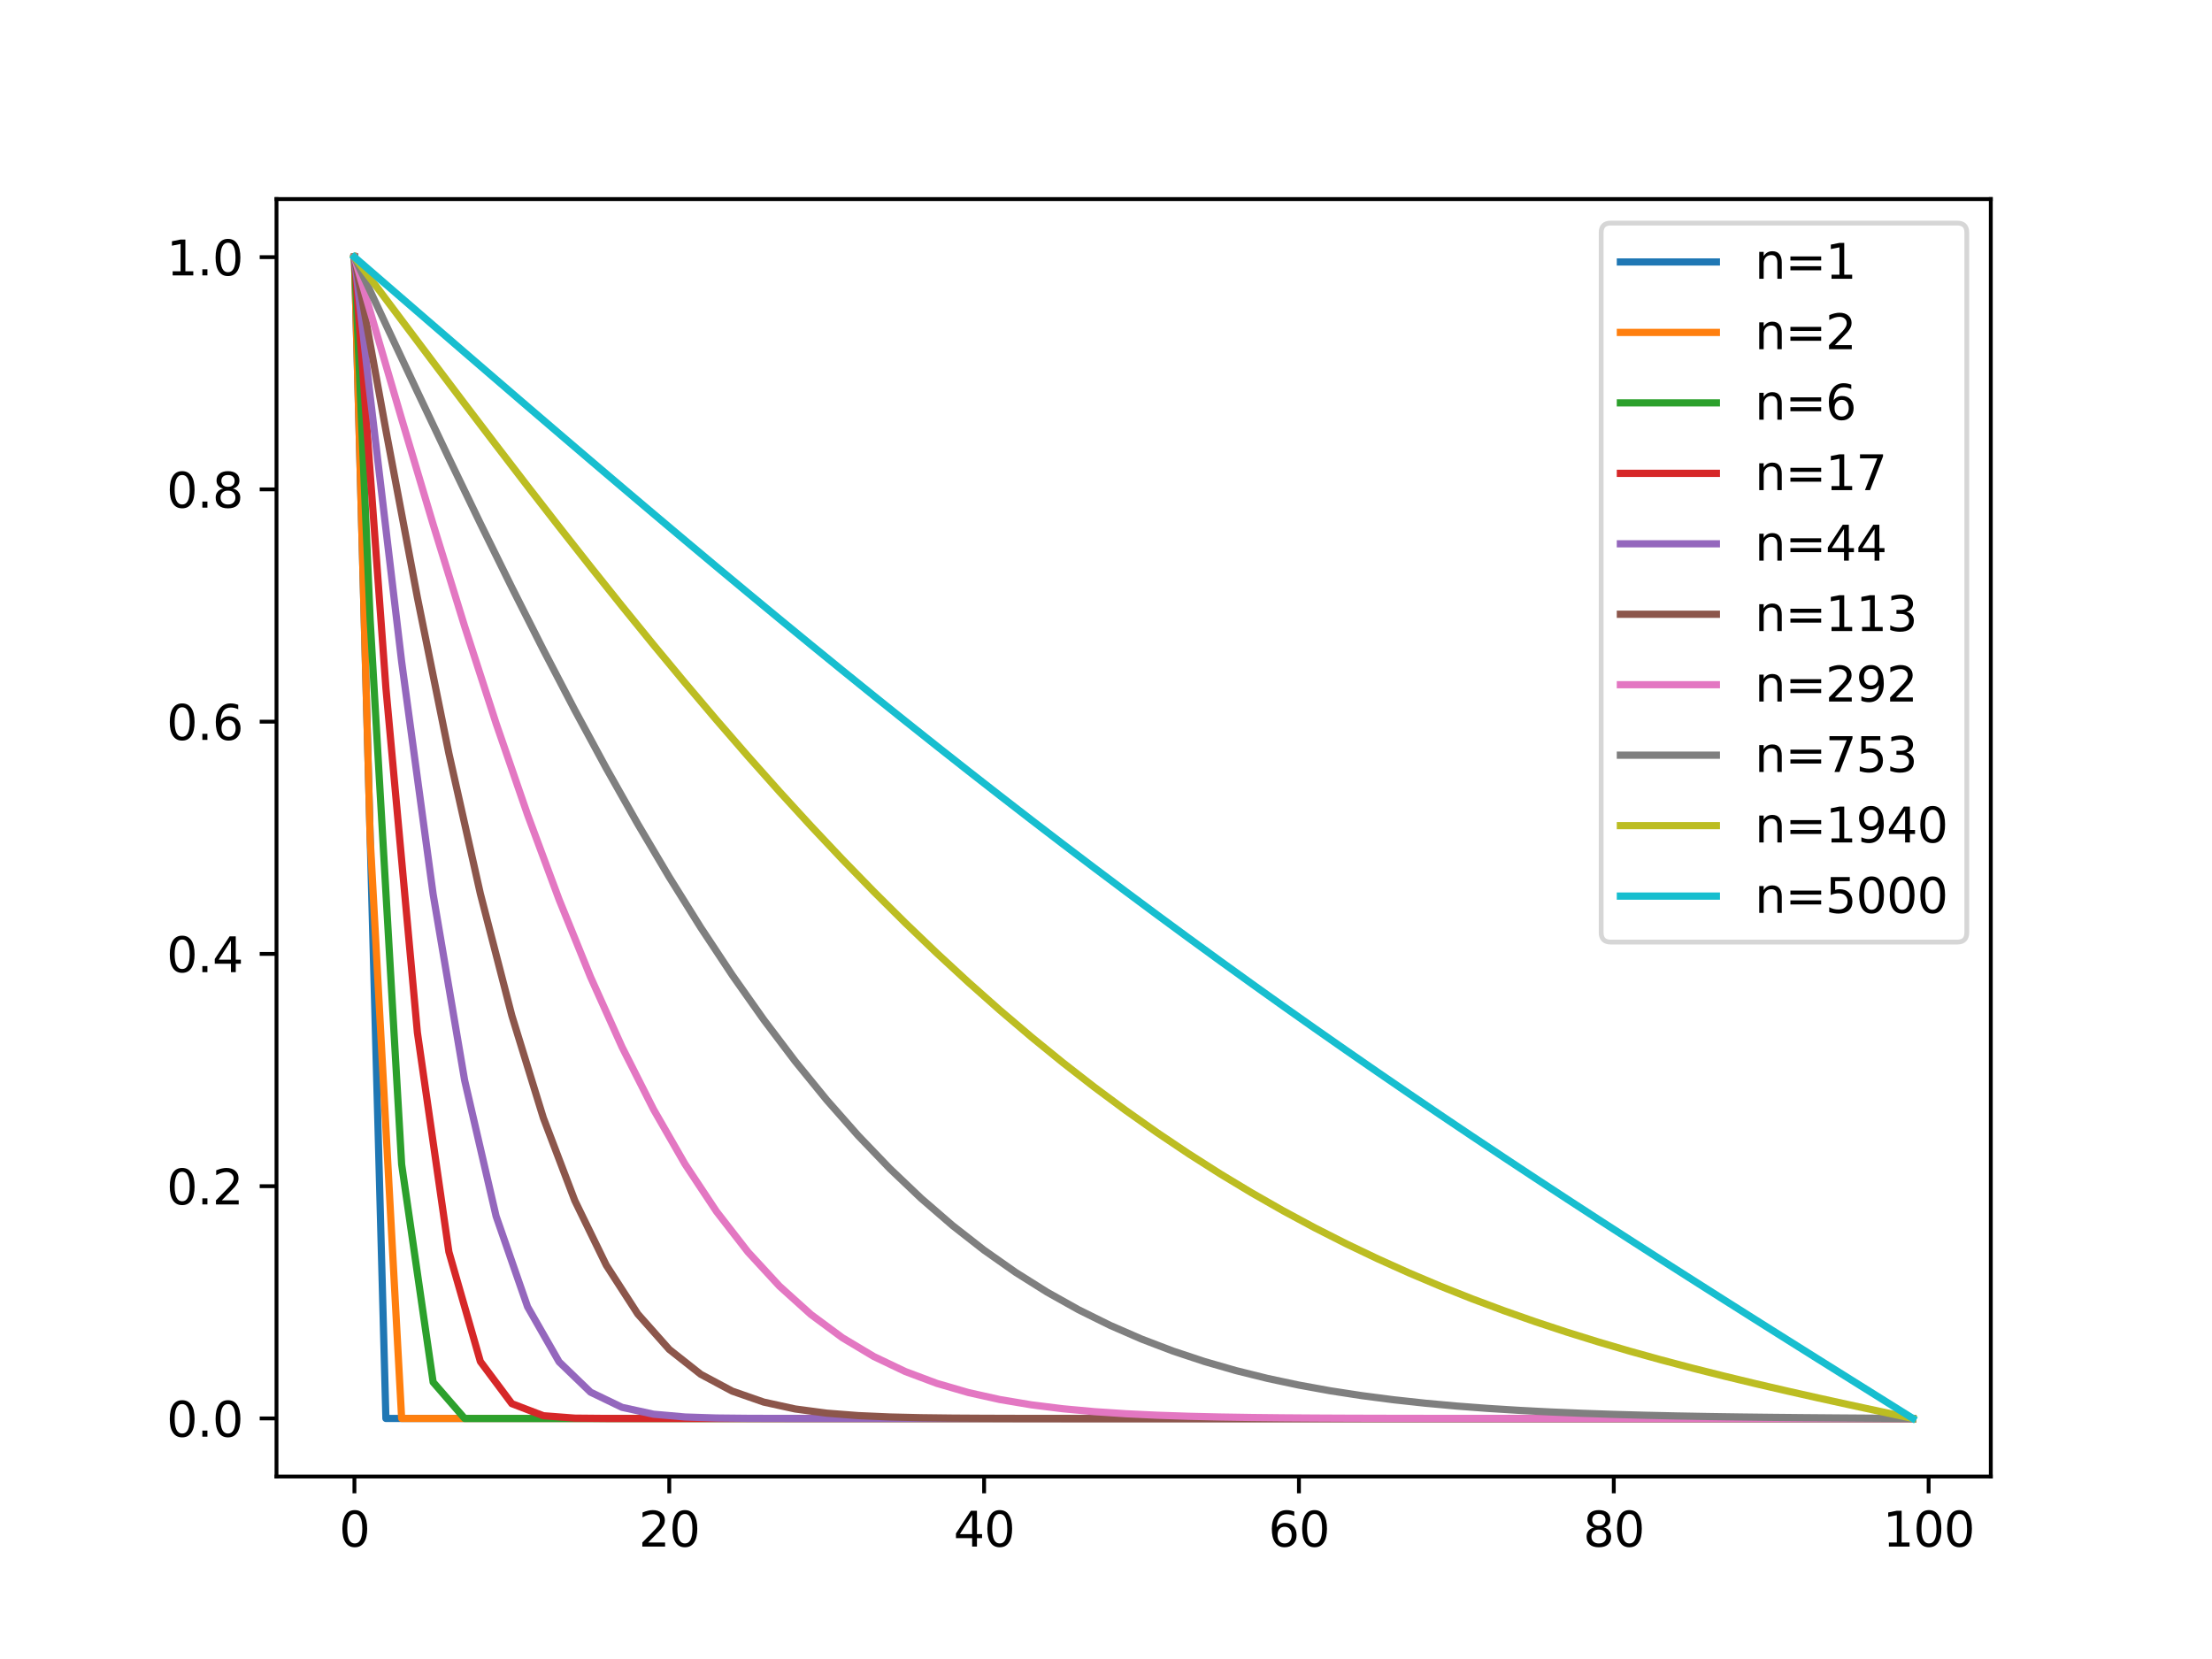 <?xml version="1.0" encoding="utf-8" standalone="no"?>
<!DOCTYPE svg PUBLIC "-//W3C//DTD SVG 1.1//EN"
  "http://www.w3.org/Graphics/SVG/1.1/DTD/svg11.dtd">
<svg xmlns:xlink="http://www.w3.org/1999/xlink" width="460.8pt" height="345.6pt" viewBox="0 0 460.8 345.6" xmlns="http://www.w3.org/2000/svg" version="1.1">
 <defs>
  <style type="text/css">*{stroke-linejoin: round; stroke-linecap: butt}</style>
 </defs>
 <g id="figure_1">
  <g id="patch_1">
   <path d="M 0 345.6 
L 460.8 345.6 
L 460.8 0 
L 0 0 
z
" style="fill: #ffffff"/>
  </g>
  <g id="axes_1">
   <g id="patch_2">
    <path d="M 57.6 307.584 
L 414.72 307.584 
L 414.72 41.472 
L 57.6 41.472 
z
" style="fill: #ffffff"/>
   </g>
   <g id="matplotlib.axis_1">
    <g id="xtick_1">
     <g id="line2d_1">
      <defs>
       <path id="m9d9740f1c4" d="M 0 0 
L 0 3.5 
" style="stroke: #000000; stroke-width: 0.8"/>
      </defs>
      <g>
       <use xlink:href="#m9d9740f1c4" x="73.833" y="307.584" style="stroke: #000000; stroke-width: 0.8"/>
      </g>
     </g>
     <g id="text_1">
      <!-- 0 -->
      <g transform="translate(70.651 322.182) scale(0.1 -0.1)">
       <defs>
        <path id="DejaVuSans-30" d="M 2034 4250 
Q 1547 4250 1301 3770 
Q 1056 3291 1056 2328 
Q 1056 1369 1301 889 
Q 1547 409 2034 409 
Q 2525 409 2770 889 
Q 3016 1369 3016 2328 
Q 3016 3291 2770 3770 
Q 2525 4250 2034 4250 
z
M 2034 4750 
Q 2819 4750 3233 4129 
Q 3647 3509 3647 2328 
Q 3647 1150 3233 529 
Q 2819 -91 2034 -91 
Q 1250 -91 836 529 
Q 422 1150 422 2328 
Q 422 3509 836 4129 
Q 1250 4750 2034 4750 
z
" transform="scale(0.016)"/>
       </defs>
       <use xlink:href="#DejaVuSans-30"/>
      </g>
     </g>
    </g>
    <g id="xtick_2">
     <g id="line2d_2">
      <g>
       <use xlink:href="#m9d9740f1c4" x="139.42" y="307.584" style="stroke: #000000; stroke-width: 0.8"/>
      </g>
     </g>
     <g id="text_2">
      <!-- 20 -->
      <g transform="translate(133.057 322.182) scale(0.1 -0.1)">
       <defs>
        <path id="DejaVuSans-32" d="M 1228 531 
L 3431 531 
L 3431 0 
L 469 0 
L 469 531 
Q 828 903 1448 1529 
Q 2069 2156 2228 2338 
Q 2531 2678 2651 2914 
Q 2772 3150 2772 3378 
Q 2772 3750 2511 3984 
Q 2250 4219 1831 4219 
Q 1534 4219 1204 4116 
Q 875 4013 500 3803 
L 500 4441 
Q 881 4594 1212 4672 
Q 1544 4750 1819 4750 
Q 2544 4750 2975 4387 
Q 3406 4025 3406 3419 
Q 3406 3131 3298 2873 
Q 3191 2616 2906 2266 
Q 2828 2175 2409 1742 
Q 1991 1309 1228 531 
z
" transform="scale(0.016)"/>
       </defs>
       <use xlink:href="#DejaVuSans-32"/>
       <use xlink:href="#DejaVuSans-30" transform="translate(63.623 0)"/>
      </g>
     </g>
    </g>
    <g id="xtick_3">
     <g id="line2d_3">
      <g>
       <use xlink:href="#m9d9740f1c4" x="205.006" y="307.584" style="stroke: #000000; stroke-width: 0.8"/>
      </g>
     </g>
     <g id="text_3">
      <!-- 40 -->
      <g transform="translate(198.644 322.182) scale(0.1 -0.1)">
       <defs>
        <path id="DejaVuSans-34" d="M 2419 4116 
L 825 1625 
L 2419 1625 
L 2419 4116 
z
M 2253 4666 
L 3047 4666 
L 3047 1625 
L 3713 1625 
L 3713 1100 
L 3047 1100 
L 3047 0 
L 2419 0 
L 2419 1100 
L 313 1100 
L 313 1709 
L 2253 4666 
z
" transform="scale(0.016)"/>
       </defs>
       <use xlink:href="#DejaVuSans-34"/>
       <use xlink:href="#DejaVuSans-30" transform="translate(63.623 0)"/>
      </g>
     </g>
    </g>
    <g id="xtick_4">
     <g id="line2d_4">
      <g>
       <use xlink:href="#m9d9740f1c4" x="270.593" y="307.584" style="stroke: #000000; stroke-width: 0.8"/>
      </g>
     </g>
     <g id="text_4">
      <!-- 60 -->
      <g transform="translate(264.231 322.182) scale(0.1 -0.1)">
       <defs>
        <path id="DejaVuSans-36" d="M 2113 2584 
Q 1688 2584 1439 2293 
Q 1191 2003 1191 1497 
Q 1191 994 1439 701 
Q 1688 409 2113 409 
Q 2538 409 2786 701 
Q 3034 994 3034 1497 
Q 3034 2003 2786 2293 
Q 2538 2584 2113 2584 
z
M 3366 4563 
L 3366 3988 
Q 3128 4100 2886 4159 
Q 2644 4219 2406 4219 
Q 1781 4219 1451 3797 
Q 1122 3375 1075 2522 
Q 1259 2794 1537 2939 
Q 1816 3084 2150 3084 
Q 2853 3084 3261 2657 
Q 3669 2231 3669 1497 
Q 3669 778 3244 343 
Q 2819 -91 2113 -91 
Q 1303 -91 875 529 
Q 447 1150 447 2328 
Q 447 3434 972 4092 
Q 1497 4750 2381 4750 
Q 2619 4750 2861 4703 
Q 3103 4656 3366 4563 
z
" transform="scale(0.016)"/>
       </defs>
       <use xlink:href="#DejaVuSans-36"/>
       <use xlink:href="#DejaVuSans-30" transform="translate(63.623 0)"/>
      </g>
     </g>
    </g>
    <g id="xtick_5">
     <g id="line2d_5">
      <g>
       <use xlink:href="#m9d9740f1c4" x="336.18" y="307.584" style="stroke: #000000; stroke-width: 0.8"/>
      </g>
     </g>
     <g id="text_5">
      <!-- 80 -->
      <g transform="translate(329.817 322.182) scale(0.1 -0.1)">
       <defs>
        <path id="DejaVuSans-38" d="M 2034 2216 
Q 1584 2216 1326 1975 
Q 1069 1734 1069 1313 
Q 1069 891 1326 650 
Q 1584 409 2034 409 
Q 2484 409 2743 651 
Q 3003 894 3003 1313 
Q 3003 1734 2745 1975 
Q 2488 2216 2034 2216 
z
M 1403 2484 
Q 997 2584 770 2862 
Q 544 3141 544 3541 
Q 544 4100 942 4425 
Q 1341 4750 2034 4750 
Q 2731 4750 3128 4425 
Q 3525 4100 3525 3541 
Q 3525 3141 3298 2862 
Q 3072 2584 2669 2484 
Q 3125 2378 3379 2068 
Q 3634 1759 3634 1313 
Q 3634 634 3220 271 
Q 2806 -91 2034 -91 
Q 1263 -91 848 271 
Q 434 634 434 1313 
Q 434 1759 690 2068 
Q 947 2378 1403 2484 
z
M 1172 3481 
Q 1172 3119 1398 2916 
Q 1625 2713 2034 2713 
Q 2441 2713 2670 2916 
Q 2900 3119 2900 3481 
Q 2900 3844 2670 4047 
Q 2441 4250 2034 4250 
Q 1625 4250 1398 4047 
Q 1172 3844 1172 3481 
z
" transform="scale(0.016)"/>
       </defs>
       <use xlink:href="#DejaVuSans-38"/>
       <use xlink:href="#DejaVuSans-30" transform="translate(63.623 0)"/>
      </g>
     </g>
    </g>
    <g id="xtick_6">
     <g id="line2d_6">
      <g>
       <use xlink:href="#m9d9740f1c4" x="401.767" y="307.584" style="stroke: #000000; stroke-width: 0.8"/>
      </g>
     </g>
     <g id="text_6">
      <!-- 100 -->
      <g transform="translate(392.223 322.182) scale(0.1 -0.1)">
       <defs>
        <path id="DejaVuSans-31" d="M 794 531 
L 1825 531 
L 1825 4091 
L 703 3866 
L 703 4441 
L 1819 4666 
L 2450 4666 
L 2450 531 
L 3481 531 
L 3481 0 
L 794 0 
L 794 531 
z
" transform="scale(0.016)"/>
       </defs>
       <use xlink:href="#DejaVuSans-31"/>
       <use xlink:href="#DejaVuSans-30" transform="translate(63.623 0)"/>
       <use xlink:href="#DejaVuSans-30" transform="translate(127.246 0)"/>
      </g>
     </g>
    </g>
   </g>
   <g id="matplotlib.axis_2">
    <g id="ytick_1">
     <g id="line2d_7">
      <defs>
       <path id="m867cd104d7" d="M 0 0 
L -3.5 0 
" style="stroke: #000000; stroke-width: 0.8"/>
      </defs>
      <g>
       <use xlink:href="#m867cd104d7" x="57.6" y="295.488" style="stroke: #000000; stroke-width: 0.8"/>
      </g>
     </g>
     <g id="text_7">
      <!-- 0.0 -->
      <g transform="translate(34.697 299.287) scale(0.1 -0.1)">
       <defs>
        <path id="DejaVuSans-2e" d="M 684 794 
L 1344 794 
L 1344 0 
L 684 0 
L 684 794 
z
" transform="scale(0.016)"/>
       </defs>
       <use xlink:href="#DejaVuSans-30"/>
       <use xlink:href="#DejaVuSans-2e" transform="translate(63.623 0)"/>
       <use xlink:href="#DejaVuSans-30" transform="translate(95.41 0)"/>
      </g>
     </g>
    </g>
    <g id="ytick_2">
     <g id="line2d_8">
      <g>
       <use xlink:href="#m867cd104d7" x="57.6" y="247.104" style="stroke: #000000; stroke-width: 0.8"/>
      </g>
     </g>
     <g id="text_8">
      <!-- 0.2 -->
      <g transform="translate(34.697 250.903) scale(0.1 -0.1)">
       <use xlink:href="#DejaVuSans-30"/>
       <use xlink:href="#DejaVuSans-2e" transform="translate(63.623 0)"/>
       <use xlink:href="#DejaVuSans-32" transform="translate(95.41 0)"/>
      </g>
     </g>
    </g>
    <g id="ytick_3">
     <g id="line2d_9">
      <g>
       <use xlink:href="#m867cd104d7" x="57.6" y="198.72" style="stroke: #000000; stroke-width: 0.8"/>
      </g>
     </g>
     <g id="text_9">
      <!-- 0.4 -->
      <g transform="translate(34.697 202.519) scale(0.1 -0.1)">
       <use xlink:href="#DejaVuSans-30"/>
       <use xlink:href="#DejaVuSans-2e" transform="translate(63.623 0)"/>
       <use xlink:href="#DejaVuSans-34" transform="translate(95.41 0)"/>
      </g>
     </g>
    </g>
    <g id="ytick_4">
     <g id="line2d_10">
      <g>
       <use xlink:href="#m867cd104d7" x="57.6" y="150.336" style="stroke: #000000; stroke-width: 0.8"/>
      </g>
     </g>
     <g id="text_10">
      <!-- 0.6 -->
      <g transform="translate(34.697 154.135) scale(0.1 -0.1)">
       <use xlink:href="#DejaVuSans-30"/>
       <use xlink:href="#DejaVuSans-2e" transform="translate(63.623 0)"/>
       <use xlink:href="#DejaVuSans-36" transform="translate(95.41 0)"/>
      </g>
     </g>
    </g>
    <g id="ytick_5">
     <g id="line2d_11">
      <g>
       <use xlink:href="#m867cd104d7" x="57.6" y="101.952" style="stroke: #000000; stroke-width: 0.8"/>
      </g>
     </g>
     <g id="text_11">
      <!-- 0.8 -->
      <g transform="translate(34.697 105.751) scale(0.1 -0.1)">
       <use xlink:href="#DejaVuSans-30"/>
       <use xlink:href="#DejaVuSans-2e" transform="translate(63.623 0)"/>
       <use xlink:href="#DejaVuSans-38" transform="translate(95.41 0)"/>
      </g>
     </g>
    </g>
    <g id="ytick_6">
     <g id="line2d_12">
      <g>
       <use xlink:href="#m867cd104d7" x="57.6" y="53.568" style="stroke: #000000; stroke-width: 0.8"/>
      </g>
     </g>
     <g id="text_12">
      <!-- 1.0 -->
      <g transform="translate(34.697 57.367) scale(0.1 -0.1)">
       <use xlink:href="#DejaVuSans-31"/>
       <use xlink:href="#DejaVuSans-2e" transform="translate(63.623 0)"/>
       <use xlink:href="#DejaVuSans-30" transform="translate(95.41 0)"/>
      </g>
     </g>
    </g>
   </g>
   <g id="line2d_13">
    <path d="M 73.833 53.568 
L 77.112 174.528 
L 80.391 295.488 
L 83.671 295.488 
L 86.95 295.488 
L 90.229 295.488 
L 93.509 295.488 
L 96.788 295.488 
L 100.067 295.488 
L 103.347 295.488 
L 106.626 295.488 
L 109.905 295.488 
L 113.185 295.488 
L 116.464 295.488 
L 119.743 295.488 
L 123.023 295.488 
L 126.302 295.488 
L 129.581 295.488 
L 132.861 295.488 
L 136.14 295.488 
L 139.42 295.488 
L 142.699 295.488 
L 145.978 295.488 
L 149.258 295.488 
L 152.537 295.488 
L 155.816 295.488 
L 159.096 295.488 
L 162.375 295.488 
L 165.654 295.488 
L 168.934 295.488 
L 172.213 295.488 
L 175.492 295.488 
L 178.772 295.488 
L 182.051 295.488 
L 185.33 295.488 
L 188.61 295.488 
L 191.889 295.488 
L 195.168 295.488 
L 198.448 295.488 
L 201.727 295.488 
L 205.006 295.488 
L 208.286 295.488 
L 211.565 295.488 
L 214.844 295.488 
L 218.124 295.488 
L 221.403 295.488 
L 224.682 295.488 
L 227.962 295.488 
L 231.241 295.488 
L 234.52 295.488 
L 237.8 295.488 
L 241.079 295.488 
L 244.358 295.488 
L 247.638 295.488 
L 250.917 295.488 
L 254.196 295.488 
L 257.476 295.488 
L 260.755 295.488 
L 264.034 295.488 
L 267.314 295.488 
L 270.593 295.488 
L 273.872 295.488 
L 277.152 295.488 
L 280.431 295.488 
L 283.71 295.488 
L 286.99 295.488 
L 290.269 295.488 
L 293.548 295.488 
L 296.828 295.488 
L 300.107 295.488 
L 303.386 295.488 
L 306.666 295.488 
L 309.945 295.488 
L 313.224 295.488 
L 316.504 295.488 
L 319.783 295.488 
L 323.062 295.488 
L 326.342 295.488 
L 329.621 295.488 
L 332.9 295.488 
L 336.18 295.488 
L 339.459 295.488 
L 342.739 295.488 
L 346.018 295.488 
L 349.297 295.488 
L 352.577 295.488 
L 355.856 295.488 
L 359.135 295.488 
L 362.415 295.488 
L 365.694 295.488 
L 368.973 295.488 
L 372.253 295.488 
L 375.532 295.488 
L 378.811 295.488 
L 382.091 295.488 
L 385.37 295.488 
L 388.649 295.488 
L 391.929 295.488 
L 395.208 295.488 
L 398.487 295.488 
" clip-path="url(#p7b4fcd5924)" style="fill: none; stroke: #1f77b4; stroke-width: 1.5; stroke-linecap: square"/>
   </g>
   <g id="line2d_14">
    <path d="M 73.833 53.568 
L 77.112 174.528 
L 80.391 235.008 
L 83.671 295.488 
L 86.95 295.488 
L 90.229 295.488 
L 93.509 295.488 
L 96.788 295.488 
L 100.067 295.488 
L 103.347 295.488 
L 106.626 295.488 
L 109.905 295.488 
L 113.185 295.488 
L 116.464 295.488 
L 119.743 295.488 
L 123.023 295.488 
L 126.302 295.488 
L 129.581 295.488 
L 132.861 295.488 
L 136.14 295.488 
L 139.42 295.488 
L 142.699 295.488 
L 145.978 295.488 
L 149.258 295.488 
L 152.537 295.488 
L 155.816 295.488 
L 159.096 295.488 
L 162.375 295.488 
L 165.654 295.488 
L 168.934 295.488 
L 172.213 295.488 
L 175.492 295.488 
L 178.772 295.488 
L 182.051 295.488 
L 185.33 295.488 
L 188.61 295.488 
L 191.889 295.488 
L 195.168 295.488 
L 198.448 295.488 
L 201.727 295.488 
L 205.006 295.488 
L 208.286 295.488 
L 211.565 295.488 
L 214.844 295.488 
L 218.124 295.488 
L 221.403 295.488 
L 224.682 295.488 
L 227.962 295.488 
L 231.241 295.488 
L 234.52 295.488 
L 237.8 295.488 
L 241.079 295.488 
L 244.358 295.488 
L 247.638 295.488 
L 250.917 295.488 
L 254.196 295.488 
L 257.476 295.488 
L 260.755 295.488 
L 264.034 295.488 
L 267.314 295.488 
L 270.593 295.488 
L 273.872 295.488 
L 277.152 295.488 
L 280.431 295.488 
L 283.71 295.488 
L 286.99 295.488 
L 290.269 295.488 
L 293.548 295.488 
L 296.828 295.488 
L 300.107 295.488 
L 303.386 295.488 
L 306.666 295.488 
L 309.945 295.488 
L 313.224 295.488 
L 316.504 295.488 
L 319.783 295.488 
L 323.062 295.488 
L 326.342 295.488 
L 329.621 295.488 
L 332.9 295.488 
L 336.18 295.488 
L 339.459 295.488 
L 342.739 295.488 
L 346.018 295.488 
L 349.297 295.488 
L 352.577 295.488 
L 355.856 295.488 
L 359.135 295.488 
L 362.415 295.488 
L 365.694 295.488 
L 368.973 295.488 
L 372.253 295.488 
L 375.532 295.488 
L 378.811 295.488 
L 382.091 295.488 
L 385.37 295.488 
L 388.649 295.488 
L 391.929 295.488 
L 395.208 295.488 
L 398.487 295.488 
" clip-path="url(#p7b4fcd5924)" style="fill: none; stroke: #ff7f0e; stroke-width: 1.5; stroke-linecap: square"/>
   </g>
   <g id="line2d_15">
    <path d="M 73.833 53.568 
L 77.112 129.168 
L 80.391 185.868 
L 83.671 242.568 
L 86.95 265.248 
L 90.229 287.928 
L 93.509 291.708 
L 96.788 295.488 
L 100.067 295.488 
L 103.347 295.488 
L 106.626 295.488 
L 109.905 295.488 
L 113.185 295.488 
L 116.464 295.488 
L 119.743 295.488 
L 123.023 295.488 
L 126.302 295.488 
L 129.581 295.488 
L 132.861 295.488 
L 136.14 295.488 
L 139.42 295.488 
L 142.699 295.488 
L 145.978 295.488 
L 149.258 295.488 
L 152.537 295.488 
L 155.816 295.488 
L 159.096 295.488 
L 162.375 295.488 
L 165.654 295.488 
L 168.934 295.488 
L 172.213 295.488 
L 175.492 295.488 
L 178.772 295.488 
L 182.051 295.488 
L 185.33 295.488 
L 188.61 295.488 
L 191.889 295.488 
L 195.168 295.488 
L 198.448 295.488 
L 201.727 295.488 
L 205.006 295.488 
L 208.286 295.488 
L 211.565 295.488 
L 214.844 295.488 
L 218.124 295.488 
L 221.403 295.488 
L 224.682 295.488 
L 227.962 295.488 
L 231.241 295.488 
L 234.52 295.488 
L 237.8 295.488 
L 241.079 295.488 
L 244.358 295.488 
L 247.638 295.488 
L 250.917 295.488 
L 254.196 295.488 
L 257.476 295.488 
L 260.755 295.488 
L 264.034 295.488 
L 267.314 295.488 
L 270.593 295.488 
L 273.872 295.488 
L 277.152 295.488 
L 280.431 295.488 
L 283.71 295.488 
L 286.99 295.488 
L 290.269 295.488 
L 293.548 295.488 
L 296.828 295.488 
L 300.107 295.488 
L 303.386 295.488 
L 306.666 295.488 
L 309.945 295.488 
L 313.224 295.488 
L 316.504 295.488 
L 319.783 295.488 
L 323.062 295.488 
L 326.342 295.488 
L 329.621 295.488 
L 332.9 295.488 
L 336.18 295.488 
L 339.459 295.488 
L 342.739 295.488 
L 346.018 295.488 
L 349.297 295.488 
L 352.577 295.488 
L 355.856 295.488 
L 359.135 295.488 
L 362.415 295.488 
L 365.694 295.488 
L 368.973 295.488 
L 372.253 295.488 
L 375.532 295.488 
L 378.811 295.488 
L 382.091 295.488 
L 385.37 295.488 
L 388.649 295.488 
L 391.929 295.488 
L 395.208 295.488 
L 398.487 295.488 
" clip-path="url(#p7b4fcd5924)" style="fill: none; stroke: #2ca02c; stroke-width: 1.5; stroke-linecap: square"/>
   </g>
   <g id="line2d_16">
    <path d="M 73.833 53.568 
L 77.112 98.437 
L 80.391 143.306 
L 83.671 179.201 
L 86.95 215.097 
L 90.229 237.939 
L 93.509 260.781 
L 96.788 272.203 
L 100.067 283.624 
L 103.347 288.017 
L 106.626 292.409 
L 109.905 293.664 
L 113.185 294.92 
L 116.464 295.171 
L 119.743 295.422 
L 123.023 295.453 
L 126.302 295.484 
L 129.581 295.486 
L 132.861 295.488 
L 136.14 295.488 
L 139.42 295.488 
L 142.699 295.488 
L 145.978 295.488 
L 149.258 295.488 
L 152.537 295.488 
L 155.816 295.488 
L 159.096 295.488 
L 162.375 295.488 
L 165.654 295.488 
L 168.934 295.488 
L 172.213 295.488 
L 175.492 295.488 
L 178.772 295.488 
L 182.051 295.488 
L 185.33 295.488 
L 188.61 295.488 
L 191.889 295.488 
L 195.168 295.488 
L 198.448 295.488 
L 201.727 295.488 
L 205.006 295.488 
L 208.286 295.488 
L 211.565 295.488 
L 214.844 295.488 
L 218.124 295.488 
L 221.403 295.488 
L 224.682 295.488 
L 227.962 295.488 
L 231.241 295.488 
L 234.52 295.488 
L 237.8 295.488 
L 241.079 295.488 
L 244.358 295.488 
L 247.638 295.488 
L 250.917 295.488 
L 254.196 295.488 
L 257.476 295.488 
L 260.755 295.488 
L 264.034 295.488 
L 267.314 295.488 
L 270.593 295.488 
L 273.872 295.488 
L 277.152 295.488 
L 280.431 295.488 
L 283.71 295.488 
L 286.99 295.488 
L 290.269 295.488 
L 293.548 295.488 
L 296.828 295.488 
L 300.107 295.488 
L 303.386 295.488 
L 306.666 295.488 
L 309.945 295.488 
L 313.224 295.488 
L 316.504 295.488 
L 319.783 295.488 
L 323.062 295.488 
L 326.342 295.488 
L 329.621 295.488 
L 332.9 295.488 
L 336.18 295.488 
L 339.459 295.488 
L 342.739 295.488 
L 346.018 295.488 
L 349.297 295.488 
L 352.577 295.488 
L 355.856 295.488 
L 359.135 295.488 
L 362.415 295.488 
L 365.694 295.488 
L 368.973 295.488 
L 372.253 295.488 
L 375.532 295.488 
L 378.811 295.488 
L 382.091 295.488 
L 385.37 295.488 
L 388.649 295.488 
L 391.929 295.488 
L 395.208 295.488 
L 398.487 295.488 
" clip-path="url(#p7b4fcd5924)" style="fill: none; stroke: #d62728; stroke-width: 1.5; stroke-linecap: square"/>
   </g>
   <g id="line2d_17">
    <path d="M 73.833 53.568 
L 77.112 82.503 
L 80.391 110.179 
L 83.671 137.856 
L 86.95 162.073 
L 90.229 186.29 
L 93.509 205.664 
L 96.788 225.037 
L 100.067 239.195 
L 103.347 253.353 
L 106.626 262.791 
L 109.905 272.229 
L 113.185 277.96 
L 116.464 283.69 
L 119.743 286.852 
L 123.023 290.014 
L 126.302 291.594 
L 129.581 293.175 
L 132.861 293.889 
L 136.14 294.603 
L 139.42 294.893 
L 142.699 295.183 
L 145.978 295.289 
L 149.258 295.394 
L 152.537 295.428 
L 155.816 295.462 
L 159.096 295.472 
L 162.375 295.482 
L 165.654 295.484 
L 168.934 295.487 
L 172.213 295.487 
L 175.492 295.488 
L 178.772 295.488 
L 182.051 295.488 
L 185.33 295.488 
L 188.61 295.488 
L 191.889 295.488 
L 195.168 295.488 
L 198.448 295.488 
L 201.727 295.488 
L 205.006 295.488 
L 208.286 295.488 
L 211.565 295.488 
L 214.844 295.488 
L 218.124 295.488 
L 221.403 295.488 
L 224.682 295.488 
L 227.962 295.488 
L 231.241 295.488 
L 234.52 295.488 
L 237.8 295.488 
L 241.079 295.488 
L 244.358 295.488 
L 247.638 295.488 
L 250.917 295.488 
L 254.196 295.488 
L 257.476 295.488 
L 260.755 295.488 
L 264.034 295.488 
L 267.314 295.488 
L 270.593 295.488 
L 273.872 295.488 
L 277.152 295.488 
L 280.431 295.488 
L 283.71 295.488 
L 286.99 295.488 
L 290.269 295.488 
L 293.548 295.488 
L 296.828 295.488 
L 300.107 295.488 
L 303.386 295.488 
L 306.666 295.488 
L 309.945 295.488 
L 313.224 295.488 
L 316.504 295.488 
L 319.783 295.488 
L 323.062 295.488 
L 326.342 295.488 
L 329.621 295.488 
L 332.9 295.488 
L 336.18 295.488 
L 339.459 295.488 
L 342.739 295.488 
L 346.018 295.488 
L 349.297 295.488 
L 352.577 295.488 
L 355.856 295.488 
L 359.135 295.488 
L 362.415 295.488 
L 365.694 295.488 
L 368.973 295.488 
L 372.253 295.488 
L 375.532 295.488 
L 378.811 295.488 
L 382.091 295.488 
L 385.37 295.488 
L 388.649 295.488 
L 391.929 295.488 
L 395.208 295.488 
L 398.487 295.488 
" clip-path="url(#p7b4fcd5924)" style="fill: none; stroke: #9467bd; stroke-width: 1.5; stroke-linecap: square"/>
   </g>
   <g id="line2d_18">
    <path d="M 73.833 53.568 
L 77.112 71.607 
L 80.391 89.646 
L 83.671 107.062 
L 86.95 124.479 
L 90.229 140.715 
L 93.509 156.951 
L 96.788 171.563 
L 100.067 186.176 
L 103.347 198.872 
L 106.626 211.568 
L 109.905 222.216 
L 113.185 232.864 
L 116.464 241.484 
L 119.743 250.104 
L 123.023 256.838 
L 126.302 263.573 
L 129.581 268.65 
L 132.861 273.726 
L 136.14 277.418 
L 139.42 281.111 
L 142.699 283.701 
L 145.978 286.291 
L 149.258 288.043 
L 152.537 289.795 
L 155.816 290.937 
L 159.096 292.08 
L 162.375 292.798 
L 165.654 293.516 
L 168.934 293.951 
L 172.213 294.386 
L 175.492 294.64 
L 178.772 294.894 
L 182.051 295.036 
L 185.33 295.179 
L 188.61 295.256 
L 191.889 295.333 
L 195.168 295.373 
L 198.448 295.413 
L 201.727 295.433 
L 205.006 295.453 
L 208.286 295.463 
L 211.565 295.472 
L 214.844 295.477 
L 218.124 295.481 
L 221.403 295.483 
L 224.682 295.485 
L 227.962 295.486 
L 231.241 295.487 
L 234.52 295.487 
L 237.8 295.488 
L 241.079 295.488 
L 244.358 295.488 
L 247.638 295.488 
L 250.917 295.488 
L 254.196 295.488 
L 257.476 295.488 
L 260.755 295.488 
L 264.034 295.488 
L 267.314 295.488 
L 270.593 295.488 
L 273.872 295.488 
L 277.152 295.488 
L 280.431 295.488 
L 283.71 295.488 
L 286.99 295.488 
L 290.269 295.488 
L 293.548 295.488 
L 296.828 295.488 
L 300.107 295.488 
L 303.386 295.488 
L 306.666 295.488 
L 309.945 295.488 
L 313.224 295.488 
L 316.504 295.488 
L 319.783 295.488 
L 323.062 295.488 
L 326.342 295.488 
L 329.621 295.488 
L 332.9 295.488 
L 336.18 295.488 
L 339.459 295.488 
L 342.739 295.488 
L 346.018 295.488 
L 349.297 295.488 
L 352.577 295.488 
L 355.856 295.488 
L 359.135 295.488 
L 362.415 295.488 
L 365.694 295.488 
L 368.973 295.488 
L 372.253 295.488 
L 375.532 295.488 
L 378.811 295.488 
L 382.091 295.488 
L 385.37 295.488 
L 388.649 295.488 
L 391.929 295.488 
L 395.208 295.488 
L 398.487 295.488 
" clip-path="url(#p7b4fcd5924)" style="fill: none; stroke: #8c564b; stroke-width: 1.5; stroke-linecap: square"/>
   </g>
   <g id="line2d_19">
    <path d="M 73.833 53.568 
L 77.112 64.854 
L 80.391 76.064 
L 83.671 87.273 
L 86.95 98.255 
L 90.229 109.238 
L 93.509 119.851 
L 96.788 130.465 
L 100.067 140.583 
L 103.347 150.702 
L 106.626 160.217 
L 109.905 169.732 
L 113.185 178.559 
L 116.464 187.386 
L 119.743 195.462 
L 123.023 203.539 
L 126.302 210.829 
L 129.581 218.119 
L 132.861 224.61 
L 136.14 231.1 
L 139.42 236.8 
L 142.699 242.5 
L 145.978 247.438 
L 149.258 252.375 
L 152.537 256.594 
L 155.816 260.813 
L 159.096 264.368 
L 162.375 267.924 
L 165.654 270.879 
L 168.934 273.835 
L 172.213 276.258 
L 175.492 278.681 
L 178.772 280.64 
L 182.051 282.6 
L 185.33 284.163 
L 188.61 285.725 
L 191.889 286.955 
L 195.168 288.184 
L 198.448 289.137 
L 201.727 290.091 
L 205.006 290.82 
L 208.286 291.55 
L 211.565 292.1 
L 214.844 292.651 
L 218.124 293.06 
L 221.403 293.47 
L 224.682 293.771 
L 227.962 294.071 
L 231.241 294.288 
L 234.52 294.506 
L 237.8 294.661 
L 241.079 294.816 
L 244.358 294.925 
L 247.638 295.034 
L 250.917 295.11 
L 254.196 295.186 
L 257.476 295.237 
L 260.755 295.289 
L 264.034 295.324 
L 267.314 295.359 
L 270.593 295.382 
L 273.872 295.405 
L 277.152 295.421 
L 280.431 295.436 
L 283.71 295.446 
L 286.99 295.456 
L 290.269 295.462 
L 293.548 295.468 
L 296.828 295.472 
L 300.107 295.476 
L 303.386 295.478 
L 306.666 295.481 
L 309.945 295.482 
L 313.224 295.484 
L 316.504 295.485 
L 319.783 295.486 
L 323.062 295.486 
L 326.342 295.487 
L 329.621 295.487 
L 332.9 295.487 
L 336.18 295.487 
L 339.459 295.488 
L 342.739 295.488 
L 346.018 295.488 
L 349.297 295.488 
L 352.577 295.488 
L 355.856 295.488 
L 359.135 295.488 
L 362.415 295.488 
L 365.694 295.488 
L 368.973 295.488 
L 372.253 295.488 
L 375.532 295.488 
L 378.811 295.488 
L 382.091 295.488 
L 385.37 295.488 
L 388.649 295.488 
L 391.929 295.488 
L 395.208 295.488 
L 398.487 295.488 
" clip-path="url(#p7b4fcd5924)" style="fill: none; stroke: #e377c2; stroke-width: 1.5; stroke-linecap: square"/>
   </g>
   <g id="line2d_20">
    <path d="M 73.833 53.568 
L 77.112 60.595 
L 80.391 67.622 
L 83.671 74.612 
L 86.95 81.602 
L 90.229 88.519 
L 93.509 95.435 
L 96.788 102.242 
L 100.067 109.049 
L 103.347 115.713 
L 106.626 122.377 
L 109.905 128.867 
L 113.185 135.357 
L 116.464 141.643 
L 119.743 147.929 
L 123.023 153.986 
L 126.302 160.043 
L 129.581 165.849 
L 132.861 171.654 
L 136.14 177.189 
L 139.42 182.724 
L 142.699 187.972 
L 145.978 193.221 
L 149.258 198.172 
L 152.537 203.123 
L 155.816 207.769 
L 159.096 212.414 
L 162.375 216.75 
L 165.654 221.086 
L 168.934 225.111 
L 172.213 229.137 
L 175.492 232.854 
L 178.772 236.571 
L 182.051 239.986 
L 185.33 243.401 
L 188.61 246.521 
L 191.889 249.641 
L 195.168 252.476 
L 198.448 255.312 
L 201.727 257.875 
L 205.006 260.439 
L 208.286 262.744 
L 211.565 265.049 
L 214.844 267.111 
L 218.124 269.173 
L 221.403 271.008 
L 224.682 272.843 
L 227.962 274.466 
L 231.241 276.09 
L 234.52 277.519 
L 237.8 278.948 
L 241.079 280.2 
L 244.358 281.451 
L 247.638 282.541 
L 250.917 283.631 
L 254.196 284.576 
L 257.476 285.52 
L 260.755 286.334 
L 264.034 287.147 
L 267.314 287.845 
L 270.593 288.542 
L 273.872 289.137 
L 277.152 289.732 
L 280.431 290.236 
L 283.71 290.741 
L 286.99 291.166 
L 290.269 291.591 
L 293.548 291.948 
L 296.828 292.305 
L 300.107 292.603 
L 303.386 292.901 
L 306.666 293.149 
L 309.945 293.396 
L 313.224 293.6 
L 316.504 293.805 
L 319.783 293.973 
L 323.062 294.141 
L 326.342 294.278 
L 329.621 294.415 
L 332.9 294.527 
L 336.18 294.639 
L 339.459 294.73 
L 342.739 294.821 
L 346.018 294.894 
L 349.297 294.967 
L 352.577 295.026 
L 355.856 295.086 
L 359.135 295.134 
L 362.415 295.181 
L 365.694 295.22 
L 368.973 295.259 
L 372.253 295.291 
L 375.532 295.323 
L 378.811 295.35 
L 382.091 295.377 
L 385.37 295.401 
L 388.649 295.424 
L 391.929 295.446 
L 395.208 295.467 
L 398.487 295.488 
" clip-path="url(#p7b4fcd5924)" style="fill: none; stroke: #7f7f7f; stroke-width: 1.5; stroke-linecap: square"/>
   </g>
   <g id="line2d_21">
    <path d="M 73.833 53.568 
L 77.112 57.95 
L 80.391 62.328 
L 83.671 66.706 
L 86.95 71.07 
L 90.229 75.434 
L 93.509 79.776 
L 96.788 84.117 
L 100.067 88.428 
L 103.347 92.739 
L 106.626 97.01 
L 109.905 101.281 
L 113.185 105.504 
L 116.464 109.726 
L 119.743 113.893 
L 123.023 118.06 
L 126.302 122.163 
L 129.581 126.266 
L 132.861 130.298 
L 136.14 134.33 
L 139.42 138.284 
L 142.699 142.238 
L 145.978 146.108 
L 149.258 149.978 
L 152.537 153.757 
L 155.816 157.536 
L 159.096 161.22 
L 162.375 164.904 
L 165.654 168.487 
L 168.934 172.07 
L 172.213 175.548 
L 175.492 179.026 
L 178.772 182.395 
L 182.051 185.765 
L 185.33 189.022 
L 188.61 192.28 
L 191.889 195.423 
L 195.168 198.566 
L 198.448 201.593 
L 201.727 204.619 
L 205.006 207.528 
L 208.286 210.437 
L 211.565 213.226 
L 214.844 216.016 
L 218.124 218.687 
L 221.403 221.358 
L 224.682 223.909 
L 227.962 226.461 
L 231.241 228.895 
L 234.52 231.328 
L 237.8 233.645 
L 241.079 235.961 
L 244.358 238.163 
L 247.638 240.364 
L 250.917 242.452 
L 254.196 244.54 
L 257.476 246.518 
L 260.755 248.495 
L 264.034 250.365 
L 267.314 252.235 
L 270.593 254 
L 273.872 255.766 
L 277.152 257.431 
L 280.431 259.095 
L 283.71 260.663 
L 286.99 262.231 
L 290.269 263.707 
L 293.548 265.182 
L 296.828 266.57 
L 300.107 267.957 
L 303.386 269.261 
L 306.666 270.565 
L 309.945 271.791 
L 313.224 273.016 
L 316.504 274.168 
L 319.783 275.32 
L 323.062 276.404 
L 326.342 277.488 
L 329.621 278.508 
L 332.9 279.529 
L 336.18 280.493 
L 339.459 281.456 
L 342.739 282.367 
L 346.018 283.279 
L 349.297 284.144 
L 352.577 285.009 
L 355.856 285.833 
L 359.135 286.657 
L 362.415 287.447 
L 365.694 288.236 
L 368.973 288.997 
L 372.253 289.757 
L 375.532 290.494 
L 378.811 291.231 
L 382.091 291.95 
L 385.37 292.669 
L 388.649 293.377 
L 391.929 294.084 
L 395.208 294.786 
L 398.487 295.488 
" clip-path="url(#p7b4fcd5924)" style="fill: none; stroke: #bcbd22; stroke-width: 1.5; stroke-linecap: square"/>
   </g>
   <g id="line2d_22">
    <path d="M 73.833 53.568 
L 77.112 56.406 
L 80.391 59.243 
L 83.671 62.08 
L 86.95 64.915 
L 90.229 67.749 
L 93.509 70.58 
L 96.788 73.411 
L 100.067 76.236 
L 103.347 79.061 
L 106.626 81.88 
L 109.905 84.698 
L 113.185 87.507 
L 116.464 90.317 
L 119.743 93.117 
L 123.023 95.916 
L 126.302 98.704 
L 129.581 101.492 
L 132.861 104.268 
L 136.14 107.043 
L 139.42 109.804 
L 142.699 112.565 
L 145.978 115.31 
L 149.258 118.056 
L 152.537 120.785 
L 155.816 123.513 
L 159.096 126.224 
L 162.375 128.935 
L 165.654 131.628 
L 168.934 134.32 
L 172.213 136.992 
L 175.492 139.664 
L 178.772 142.315 
L 182.051 144.966 
L 185.33 147.596 
L 188.61 150.226 
L 191.889 152.833 
L 195.168 155.44 
L 198.448 158.024 
L 201.727 160.608 
L 205.006 163.169 
L 208.286 165.729 
L 211.565 168.266 
L 214.844 170.802 
L 218.124 173.314 
L 221.403 175.826 
L 224.682 178.313 
L 227.962 180.8 
L 231.241 183.262 
L 234.52 185.724 
L 237.8 188.161 
L 241.079 190.599 
L 244.358 193.011 
L 247.638 195.423 
L 250.917 197.81 
L 254.196 200.198 
L 257.476 202.56 
L 260.755 204.923 
L 264.034 207.262 
L 267.314 209.6 
L 270.593 211.915 
L 273.872 214.229 
L 277.152 216.521 
L 280.431 218.812 
L 283.71 221.08 
L 286.99 223.349 
L 290.269 225.595 
L 293.548 227.842 
L 296.828 230.067 
L 300.107 232.292 
L 303.386 234.497 
L 306.666 236.702 
L 309.945 238.888 
L 313.224 241.074 
L 316.504 243.241 
L 319.783 245.408 
L 323.062 247.558 
L 326.342 249.708 
L 329.621 251.842 
L 332.9 253.976 
L 336.18 256.095 
L 339.459 258.214 
L 342.739 260.32 
L 346.018 262.425 
L 349.297 264.519 
L 352.577 266.612 
L 355.856 268.695 
L 359.135 270.778 
L 362.415 272.852 
L 365.694 274.925 
L 368.973 276.991 
L 372.253 279.056 
L 375.532 281.116 
L 378.811 283.175 
L 382.091 285.23 
L 385.37 287.285 
L 388.649 289.336 
L 391.929 291.388 
L 395.208 293.438 
L 398.487 295.488 
" clip-path="url(#p7b4fcd5924)" style="fill: none; stroke: #17becf; stroke-width: 1.5; stroke-linecap: square"/>
   </g>
   <g id="patch_3">
    <path d="M 57.6 307.584 
L 57.6 41.472 
" style="fill: none; stroke: #000000; stroke-width: 0.8; stroke-linejoin: miter; stroke-linecap: square"/>
   </g>
   <g id="patch_4">
    <path d="M 414.72 307.584 
L 414.72 41.472 
" style="fill: none; stroke: #000000; stroke-width: 0.8; stroke-linejoin: miter; stroke-linecap: square"/>
   </g>
   <g id="patch_5">
    <path d="M 57.6 307.584 
L 414.72 307.584 
" style="fill: none; stroke: #000000; stroke-width: 0.8; stroke-linejoin: miter; stroke-linecap: square"/>
   </g>
   <g id="patch_6">
    <path d="M 57.6 41.472 
L 414.72 41.472 
" style="fill: none; stroke: #000000; stroke-width: 0.8; stroke-linejoin: miter; stroke-linecap: square"/>
   </g>
   <g id="legend_1">
    <g id="patch_7">
     <path d="M 335.553 196.253 
L 407.72 196.253 
Q 409.72 196.253 409.72 194.253 
L 409.72 48.472 
Q 409.72 46.472 407.72 46.472 
L 335.553 46.472 
Q 333.553 46.472 333.553 48.472 
L 333.553 194.253 
Q 333.553 196.253 335.553 196.253 
z
" style="fill: #ffffff; opacity: 0.8; stroke: #cccccc; stroke-linejoin: miter"/>
    </g>
    <g id="line2d_23">
     <path d="M 337.553 54.57 
L 347.553 54.57 
L 357.553 54.57 
" style="fill: none; stroke: #1f77b4; stroke-width: 1.5; stroke-linecap: square"/>
    </g>
    <g id="text_13">
     <!-- n=1 -->
     <g transform="translate(365.553 58.07) scale(0.1 -0.1)">
      <defs>
       <path id="DejaVuSans-6e" d="M 3513 2113 
L 3513 0 
L 2938 0 
L 2938 2094 
Q 2938 2591 2744 2837 
Q 2550 3084 2163 3084 
Q 1697 3084 1428 2787 
Q 1159 2491 1159 1978 
L 1159 0 
L 581 0 
L 581 3500 
L 1159 3500 
L 1159 2956 
Q 1366 3272 1645 3428 
Q 1925 3584 2291 3584 
Q 2894 3584 3203 3211 
Q 3513 2838 3513 2113 
z
" transform="scale(0.016)"/>
       <path id="DejaVuSans-3d" d="M 678 2906 
L 4684 2906 
L 4684 2381 
L 678 2381 
L 678 2906 
z
M 678 1631 
L 4684 1631 
L 4684 1100 
L 678 1100 
L 678 1631 
z
" transform="scale(0.016)"/>
      </defs>
      <use xlink:href="#DejaVuSans-6e"/>
      <use xlink:href="#DejaVuSans-3d" transform="translate(63.379 0)"/>
      <use xlink:href="#DejaVuSans-31" transform="translate(147.168 0)"/>
     </g>
    </g>
    <g id="line2d_24">
     <path d="M 337.553 69.249 
L 347.553 69.249 
L 357.553 69.249 
" style="fill: none; stroke: #ff7f0e; stroke-width: 1.5; stroke-linecap: square"/>
    </g>
    <g id="text_14">
     <!-- n=2 -->
     <g transform="translate(365.553 72.749) scale(0.1 -0.1)">
      <use xlink:href="#DejaVuSans-6e"/>
      <use xlink:href="#DejaVuSans-3d" transform="translate(63.379 0)"/>
      <use xlink:href="#DejaVuSans-32" transform="translate(147.168 0)"/>
     </g>
    </g>
    <g id="line2d_25">
     <path d="M 337.553 83.927 
L 347.553 83.927 
L 357.553 83.927 
" style="fill: none; stroke: #2ca02c; stroke-width: 1.5; stroke-linecap: square"/>
    </g>
    <g id="text_15">
     <!-- n=6 -->
     <g transform="translate(365.553 87.427) scale(0.1 -0.1)">
      <use xlink:href="#DejaVuSans-6e"/>
      <use xlink:href="#DejaVuSans-3d" transform="translate(63.379 0)"/>
      <use xlink:href="#DejaVuSans-36" transform="translate(147.168 0)"/>
     </g>
    </g>
    <g id="line2d_26">
     <path d="M 337.553 98.605 
L 347.553 98.605 
L 357.553 98.605 
" style="fill: none; stroke: #d62728; stroke-width: 1.5; stroke-linecap: square"/>
    </g>
    <g id="text_16">
     <!-- n=17 -->
     <g transform="translate(365.553 102.105) scale(0.1 -0.1)">
      <defs>
       <path id="DejaVuSans-37" d="M 525 4666 
L 3525 4666 
L 3525 4397 
L 1831 0 
L 1172 0 
L 2766 4134 
L 525 4134 
L 525 4666 
z
" transform="scale(0.016)"/>
      </defs>
      <use xlink:href="#DejaVuSans-6e"/>
      <use xlink:href="#DejaVuSans-3d" transform="translate(63.379 0)"/>
      <use xlink:href="#DejaVuSans-31" transform="translate(147.168 0)"/>
      <use xlink:href="#DejaVuSans-37" transform="translate(210.791 0)"/>
     </g>
    </g>
    <g id="line2d_27">
     <path d="M 337.553 113.283 
L 347.553 113.283 
L 357.553 113.283 
" style="fill: none; stroke: #9467bd; stroke-width: 1.5; stroke-linecap: square"/>
    </g>
    <g id="text_17">
     <!-- n=44 -->
     <g transform="translate(365.553 116.783) scale(0.1 -0.1)">
      <use xlink:href="#DejaVuSans-6e"/>
      <use xlink:href="#DejaVuSans-3d" transform="translate(63.379 0)"/>
      <use xlink:href="#DejaVuSans-34" transform="translate(147.168 0)"/>
      <use xlink:href="#DejaVuSans-34" transform="translate(210.791 0)"/>
     </g>
    </g>
    <g id="line2d_28">
     <path d="M 337.553 127.961 
L 347.553 127.961 
L 357.553 127.961 
" style="fill: none; stroke: #8c564b; stroke-width: 1.5; stroke-linecap: square"/>
    </g>
    <g id="text_18">
     <!-- n=113 -->
     <g transform="translate(365.553 131.461) scale(0.1 -0.1)">
      <defs>
       <path id="DejaVuSans-33" d="M 2597 2516 
Q 3050 2419 3304 2112 
Q 3559 1806 3559 1356 
Q 3559 666 3084 287 
Q 2609 -91 1734 -91 
Q 1441 -91 1130 -33 
Q 819 25 488 141 
L 488 750 
Q 750 597 1062 519 
Q 1375 441 1716 441 
Q 2309 441 2620 675 
Q 2931 909 2931 1356 
Q 2931 1769 2642 2001 
Q 2353 2234 1838 2234 
L 1294 2234 
L 1294 2753 
L 1863 2753 
Q 2328 2753 2575 2939 
Q 2822 3125 2822 3475 
Q 2822 3834 2567 4026 
Q 2313 4219 1838 4219 
Q 1578 4219 1281 4162 
Q 984 4106 628 3988 
L 628 4550 
Q 988 4650 1302 4700 
Q 1616 4750 1894 4750 
Q 2613 4750 3031 4423 
Q 3450 4097 3450 3541 
Q 3450 3153 3228 2886 
Q 3006 2619 2597 2516 
z
" transform="scale(0.016)"/>
      </defs>
      <use xlink:href="#DejaVuSans-6e"/>
      <use xlink:href="#DejaVuSans-3d" transform="translate(63.379 0)"/>
      <use xlink:href="#DejaVuSans-31" transform="translate(147.168 0)"/>
      <use xlink:href="#DejaVuSans-31" transform="translate(210.791 0)"/>
      <use xlink:href="#DejaVuSans-33" transform="translate(274.414 0)"/>
     </g>
    </g>
    <g id="line2d_29">
     <path d="M 337.553 142.639 
L 347.553 142.639 
L 357.553 142.639 
" style="fill: none; stroke: #e377c2; stroke-width: 1.5; stroke-linecap: square"/>
    </g>
    <g id="text_19">
     <!-- n=292 -->
     <g transform="translate(365.553 146.139) scale(0.1 -0.1)">
      <defs>
       <path id="DejaVuSans-39" d="M 703 97 
L 703 672 
Q 941 559 1184 500 
Q 1428 441 1663 441 
Q 2288 441 2617 861 
Q 2947 1281 2994 2138 
Q 2813 1869 2534 1725 
Q 2256 1581 1919 1581 
Q 1219 1581 811 2004 
Q 403 2428 403 3163 
Q 403 3881 828 4315 
Q 1253 4750 1959 4750 
Q 2769 4750 3195 4129 
Q 3622 3509 3622 2328 
Q 3622 1225 3098 567 
Q 2575 -91 1691 -91 
Q 1453 -91 1209 -44 
Q 966 3 703 97 
z
M 1959 2075 
Q 2384 2075 2632 2365 
Q 2881 2656 2881 3163 
Q 2881 3666 2632 3958 
Q 2384 4250 1959 4250 
Q 1534 4250 1286 3958 
Q 1038 3666 1038 3163 
Q 1038 2656 1286 2365 
Q 1534 2075 1959 2075 
z
" transform="scale(0.016)"/>
      </defs>
      <use xlink:href="#DejaVuSans-6e"/>
      <use xlink:href="#DejaVuSans-3d" transform="translate(63.379 0)"/>
      <use xlink:href="#DejaVuSans-32" transform="translate(147.168 0)"/>
      <use xlink:href="#DejaVuSans-39" transform="translate(210.791 0)"/>
      <use xlink:href="#DejaVuSans-32" transform="translate(274.414 0)"/>
     </g>
    </g>
    <g id="line2d_30">
     <path d="M 337.553 157.317 
L 347.553 157.317 
L 357.553 157.317 
" style="fill: none; stroke: #7f7f7f; stroke-width: 1.5; stroke-linecap: square"/>
    </g>
    <g id="text_20">
     <!-- n=753 -->
     <g transform="translate(365.553 160.817) scale(0.1 -0.1)">
      <defs>
       <path id="DejaVuSans-35" d="M 691 4666 
L 3169 4666 
L 3169 4134 
L 1269 4134 
L 1269 2991 
Q 1406 3038 1543 3061 
Q 1681 3084 1819 3084 
Q 2600 3084 3056 2656 
Q 3513 2228 3513 1497 
Q 3513 744 3044 326 
Q 2575 -91 1722 -91 
Q 1428 -91 1123 -41 
Q 819 9 494 109 
L 494 744 
Q 775 591 1075 516 
Q 1375 441 1709 441 
Q 2250 441 2565 725 
Q 2881 1009 2881 1497 
Q 2881 1984 2565 2268 
Q 2250 2553 1709 2553 
Q 1456 2553 1204 2497 
Q 953 2441 691 2322 
L 691 4666 
z
" transform="scale(0.016)"/>
      </defs>
      <use xlink:href="#DejaVuSans-6e"/>
      <use xlink:href="#DejaVuSans-3d" transform="translate(63.379 0)"/>
      <use xlink:href="#DejaVuSans-37" transform="translate(147.168 0)"/>
      <use xlink:href="#DejaVuSans-35" transform="translate(210.791 0)"/>
      <use xlink:href="#DejaVuSans-33" transform="translate(274.414 0)"/>
     </g>
    </g>
    <g id="line2d_31">
     <path d="M 337.553 171.995 
L 347.553 171.995 
L 357.553 171.995 
" style="fill: none; stroke: #bcbd22; stroke-width: 1.5; stroke-linecap: square"/>
    </g>
    <g id="text_21">
     <!-- n=1940 -->
     <g transform="translate(365.553 175.495) scale(0.1 -0.1)">
      <use xlink:href="#DejaVuSans-6e"/>
      <use xlink:href="#DejaVuSans-3d" transform="translate(63.379 0)"/>
      <use xlink:href="#DejaVuSans-31" transform="translate(147.168 0)"/>
      <use xlink:href="#DejaVuSans-39" transform="translate(210.791 0)"/>
      <use xlink:href="#DejaVuSans-34" transform="translate(274.414 0)"/>
      <use xlink:href="#DejaVuSans-30" transform="translate(338.037 0)"/>
     </g>
    </g>
    <g id="line2d_32">
     <path d="M 337.553 186.674 
L 347.553 186.674 
L 357.553 186.674 
" style="fill: none; stroke: #17becf; stroke-width: 1.5; stroke-linecap: square"/>
    </g>
    <g id="text_22">
     <!-- n=5000 -->
     <g transform="translate(365.553 190.174) scale(0.1 -0.1)">
      <use xlink:href="#DejaVuSans-6e"/>
      <use xlink:href="#DejaVuSans-3d" transform="translate(63.379 0)"/>
      <use xlink:href="#DejaVuSans-35" transform="translate(147.168 0)"/>
      <use xlink:href="#DejaVuSans-30" transform="translate(210.791 0)"/>
      <use xlink:href="#DejaVuSans-30" transform="translate(274.414 0)"/>
      <use xlink:href="#DejaVuSans-30" transform="translate(338.037 0)"/>
     </g>
    </g>
   </g>
  </g>
 </g>
 <defs>
  <clipPath id="p7b4fcd5924">
   <rect x="57.6" y="41.472" width="357.12" height="266.112"/>
  </clipPath>
 </defs>
</svg>
